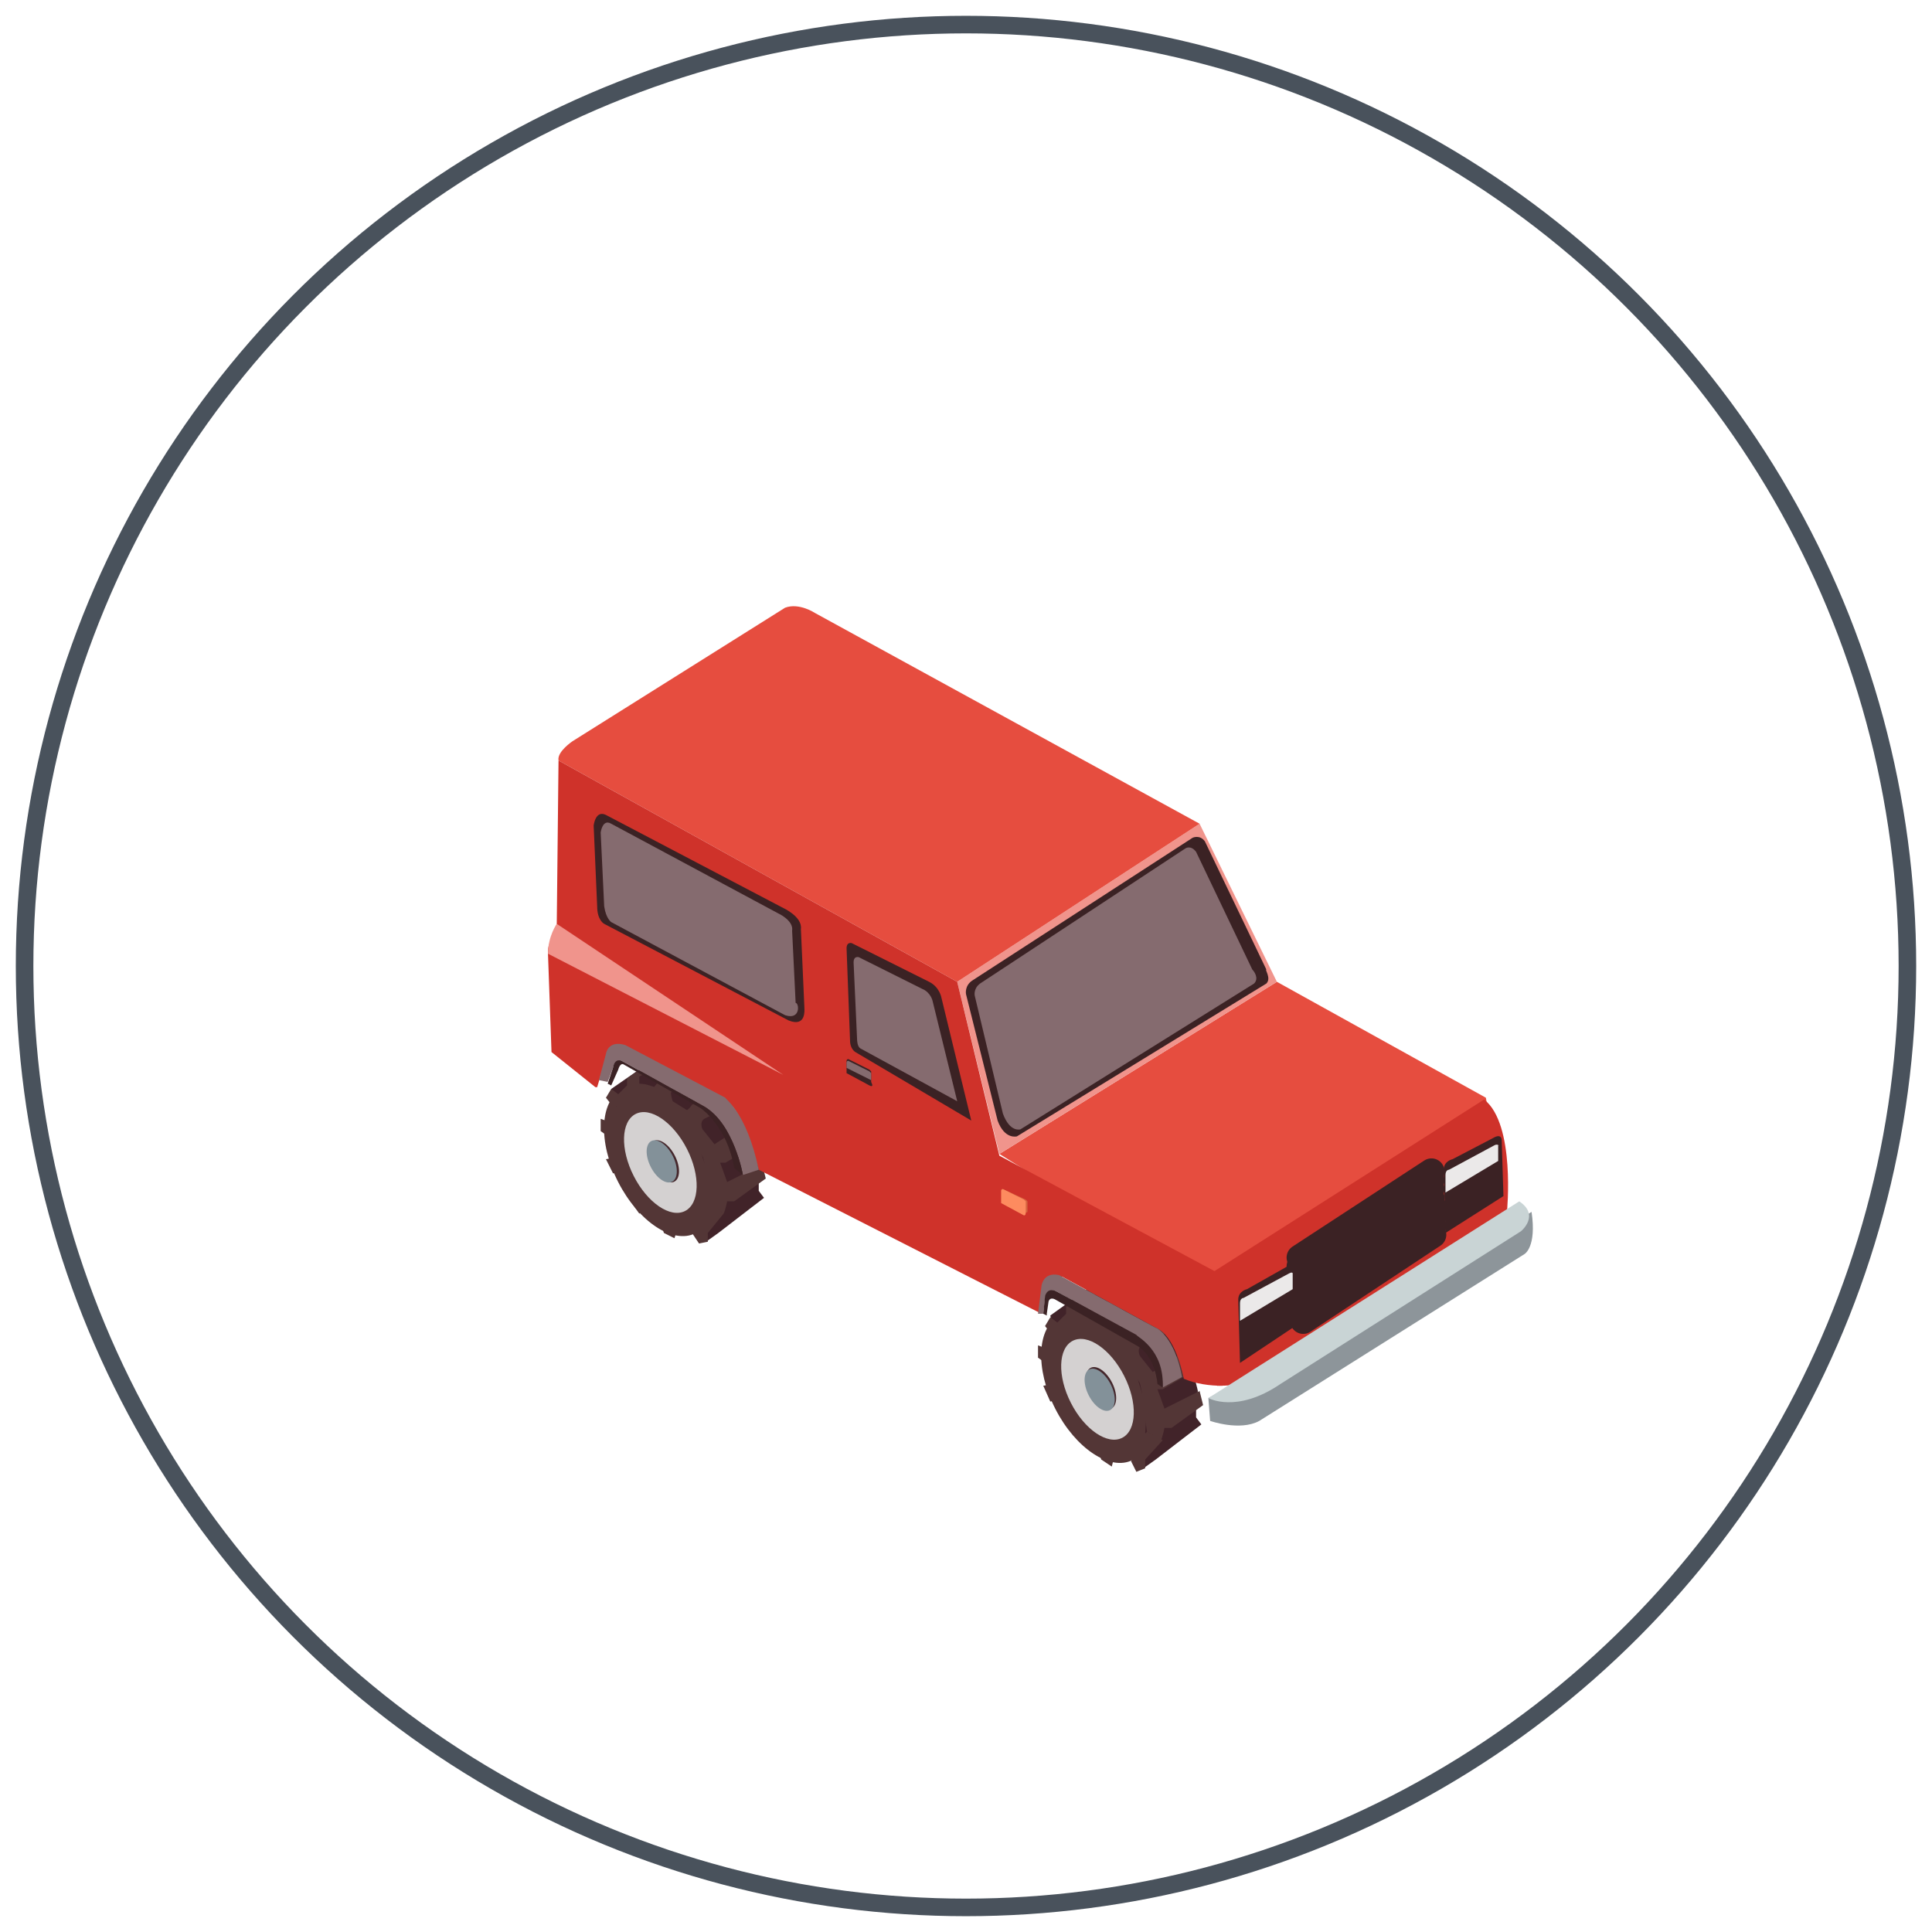<?xml version="1.0" encoding="utf-8"?>
<!-- Generator: Adobe Illustrator 21.1.0, SVG Export Plug-In . SVG Version: 6.00 Build 0)  -->
<svg version="1.1" id="Layer_1" xmlns="http://www.w3.org/2000/svg" xmlns:xlink="http://www.w3.org/1999/xlink" x="0px" y="0px"
	 viewBox="0 0 110 110" style="enable-background:new 0 0 110 110;" xml:space="preserve">
<style type="text/css">
	.st0{fill:none;stroke:#49525C;stroke-miterlimit:10;}
	.st1{fill:#533636;}
	.st2{fill:#D4D1D1;}
	.st3{fill:#45272C;}
	.st4{fill:#839199;}
	.st5{fill:#412329;}
	.st6{fill:#E64D3F;}
	.st7{fill:#CF322A;}
	.st8{fill:#F0948C;}
	.st9{fill:#3B2224;}
	.st10{fill:#856B6F;}
	.st11{fill:#8D959A;}
	.st12{fill:#C9D4D5;}
	.st13{fill:#D76540;}
	.st14{fill:#FD8B5F;}
	.st15{fill:none;stroke:#3B2224;stroke-width:1.493;stroke-linecap:round;stroke-miterlimit:10;}
	.st16{fill:#EBE9E9;}
</style>
<g>
	<circle class="st0" cx="55" cy="55" r="53.6"/>
	<g id="XMLID_64_">
		<g id="XMLID_156_">
			
				<ellipse id="XMLID_202_" transform="matrix(0.891 -0.454 0.454 0.891 -25.912 24.243)" class="st1" cx="37.5" cy="66.1" rx="2.6" ry="4.6"/>
			
				<ellipse id="XMLID_201_" transform="matrix(0.891 -0.454 0.454 0.891 -25.959 24.273)" class="st2" cx="37.6" cy="66.2" rx="1.7" ry="3.1"/>
			
				<ellipse id="XMLID_200_" transform="matrix(0.891 -0.454 0.454 0.891 -25.887 24.387)" class="st3" cx="37.8" cy="66.1" rx="0.7" ry="1.3"/>
			
				<ellipse id="XMLID_199_" transform="matrix(0.891 -0.454 0.454 0.891 -25.924 24.345)" class="st4" cx="37.7" cy="66.1" rx="0.7" ry="1.3"/>
			<path id="XMLID_198_" class="st5" d="M37.4,60.2l0.5,0.2c0.3,0.1,1.5,0.7,1.5,0.7c0.4,0.2,1.8,1.4,1.8,1.4
				c0.7,0.6,1.6,2.3,1.6,2.3c0.3,0.5,0.5,1.5,0.5,1.5l-0.1,1l0,0.5l0.3,0.4l-2.6,2l-0.7,0.5L40,70.3l0.3-0.9c0,0,0,0,0,0
				c0.1,0,0.3,0,0.4-0.1c0.1,0,0.2-0.1,0.2-0.2l0,0c0-0.1,0-0.1-0.1-0.2c0,0,0-0.1-0.1-0.1c-0.1-0.1-0.2-0.1-0.3-0.1l0.1-1.4
				l-1.1-3.1l-1.2-1.4l-0.2,0c0,0,0,0,0,0c-0.2-0.1-0.4-0.3-0.6-0.4c-0.2-0.1-0.5,0-0.7,0.1c-0.2,0.1-0.5,0.1-0.7,0.1
				c-0.1,0-0.2,0.1-0.3,0.2c-0.2-0.1-0.5,0-0.6,0.2L34.8,62L37.4,60.2z"/>
			<path id="XMLID_197_" class="st1" d="M43,65.2l-1.7,1l-0.3,0c0,0,0.3,0.8,0.4,1.1l2-1l0.2,0.8l-1.8,1.3l-0.4,0
				c0,0-0.1,0.5-0.2,0.7l-0.8-0.5l-0.3-2.4l-0.2-0.9l0.7-0.1l1.7-1.1C42.4,64,42.9,64.9,43,65.2z"/>
			<polygon id="XMLID_187_" class="st1" points="41.2,69.1 40.3,70.2 40.3,70.7 39.8,70.8 39.4,70.2 40.4,68.5 			"/>
			<path id="XMLID_179_" class="st1" d="M40.8,65.3l-0.8-1c0,0-0.2-0.4,0.1-0.6l1.4-0.7c0,0-0.6-0.7-0.8-0.8l-1.3,0.7
				c0,0-0.2,0.3-0.3,0.3l-0.8-0.5c0,0-0.1-0.3-0.1-0.5l1.3-0.9l-0.8-0.4l-1.3,0.8l-0.5,0.6l0.4,0.4l1.5,1.3l1.3,2L40.8,65.3z"/>
			<path id="XMLID_178_" class="st1" d="M37.5,62c0,0-0.6-0.3-1.1-0.3l0-0.4l1.6-1l-0.4-0.2l-1.9,1.3l0,0.4c0,0-0.2,0.2-0.5,0.5
				L34.8,62l-0.3,0.5l0.4,0.5l1.6-0.1L37.5,62z"/>
			<polygon id="XMLID_170_" class="st1" points="35,64 34.2,63.7 34.2,64.4 34.9,64.9 			"/>
			<polygon id="XMLID_169_" class="st1" points="35,65.9 34.5,66 34.9,66.8 35.3,66.8 			"/>
			<polygon id="XMLID_168_" class="st1" points="36.1,68.1 35.9,68.4 36.4,69.1 36.7,68.8 			"/>
			<polygon id="XMLID_166_" class="st1" points="37.7,69.9 37.8,70.2 38.4,70.5 38.5,70.2 			"/>
		</g>
		<g id="XMLID_99_">
			
				<ellipse id="XMLID_154_" transform="matrix(0.891 -0.454 0.454 0.891 -29.065 36.968)" class="st1" cx="62.4" cy="79" rx="2.6" ry="4.6"/>
			
				<ellipse id="XMLID_153_" transform="matrix(0.891 -0.454 0.454 0.891 -29.113 36.998)" class="st2" cx="62.5" cy="79.1" rx="1.7" ry="3.1"/>
			
				<ellipse id="XMLID_152_" transform="matrix(0.891 -0.454 0.454 0.891 -29.041 37.112)" class="st3" cx="62.7" cy="79" rx="0.7" ry="1.3"/>
			
				<ellipse id="XMLID_121_" transform="matrix(0.891 -0.454 0.454 0.891 -29.077 37.07)" class="st4" cx="62.6" cy="79.1" rx="0.7" ry="1.3"/>
			<path id="XMLID_120_" class="st5" d="M62.3,73.1l0.5,0.2c0.3,0.1,1.5,0.7,1.5,0.7c0.4,0.2,1.8,1.4,1.8,1.4
				c0.7,0.6,1.6,2.3,1.6,2.3c0.3,0.5,0.5,1.5,0.5,1.5l-0.1,1l0,0.5l0.3,0.4l-2.6,2l-0.7,0.5l-0.3-0.4l0.3-0.9c0,0,0,0,0,0
				c0.1,0,0.3,0,0.4-0.1c0.1,0,0.2-0.1,0.2-0.2l0,0c0-0.1,0-0.1-0.1-0.2c0,0,0-0.1-0.1-0.1c-0.1-0.1-0.2-0.1-0.3-0.1l0.1-1.4
				L64.3,77l-1.2-1.4l-0.2,0c0,0,0,0,0,0c-0.2-0.1-0.4-0.3-0.6-0.4c-0.2-0.1-0.5,0-0.7,0.1c-0.2,0.1-0.5,0.1-0.7,0.1
				c-0.1,0-0.2,0.1-0.3,0.2c-0.2-0.1-0.5,0-0.6,0.2l-0.2-0.9L62.3,73.1z"/>
			<path id="XMLID_119_" class="st1" d="M67.9,78.1l-1.7,1l-0.3,0c0,0,0.3,0.8,0.4,1.1l2-1l0.2,0.8l-1.8,1.3l-0.4,0
				c0,0-0.1,0.5-0.2,0.7l-0.8-0.5L65,79.2l-0.2-0.9l0.7-0.1l1.7-1.1C67.3,77,67.8,77.8,67.9,78.1z"/>
			<polygon id="XMLID_115_" class="st1" points="66.2,82 65.2,83.1 65.2,83.6 64.7,83.8 64.4,83.2 65.3,81.5 			"/>
			<path id="XMLID_109_" class="st1" d="M65.7,78.2l-0.8-1c0,0-0.2-0.4,0.1-0.6l1.4-0.7c0,0-0.6-0.7-0.8-0.8l-1.3,0.7
				c0,0-0.2,0.3-0.3,0.3l-0.8-0.5c0,0-0.1-0.3-0.1-0.5l1.3-0.9l-0.8-0.4l-1.3,0.8l-0.5,0.6l0.4,0.4l1.5,1.3l1.3,2L65.7,78.2z"/>
			<path id="XMLID_108_" class="st1" d="M62.5,75c0,0-0.6-0.3-1.1-0.3l0-0.4l1.6-1l-0.4-0.2l-1.9,1.3l0,0.4c0,0-0.2,0.2-0.5,0.5
				l-0.4-0.3l-0.3,0.5l0.4,0.5l1.6-0.1L62.5,75z"/>
			<polygon id="XMLID_107_" class="st1" points="59.9,76.9 59.1,76.6 59.1,77.3 59.8,77.8 			"/>
			<polygon id="XMLID_106_" class="st1" points="59.9,78.8 59.4,78.9 59.8,79.8 60.2,79.7 			"/>
			<polygon id="XMLID_105_" class="st1" points="61,81.1 60.8,81.3 61.4,82 61.6,81.8 			"/>
			<polygon id="XMLID_104_" class="st1" points="62.6,82.8 62.7,83.1 63.3,83.5 63.4,83.1 			"/>
		</g>
		<polygon id="XMLID_98_" class="st6" points="84.6,62.5 72.7,55.9 56.9,65.7 68.9,73.2 81.1,67.5 85,64.8 		"/>
		<path id="XMLID_97_" class="st7" d="M71.3,78.7c0,0-0.8,0.2-2,0.2l-0.2-6.5l15.4-9.8c1.8,1.4,1.3,6.4,1.3,6.4L71.3,78.7L71.3,78.7
			z"/>
		<polygon id="XMLID_96_" class="st8" points="72.7,55.9 68.3,46.9 54.5,55.9 56.9,65.7 		"/>
		<path id="XMLID_95_" class="st6" d="M68.3,46.9L46.4,34.9c0,0-0.9-0.6-1.7-0.3l-12.1,7.6c0,0-0.9,0.6-0.8,1.1l22.7,12.6L68.3,46.9
			z"/>
		<path id="XMLID_94_" class="st7" d="M31.7,52.6l0.1-9.3l22.7,12.6l2.4,9.9l12.3,6.6c0.9,2,0.4,6.2,0.4,6.2l0,0.3
			c-0.7,0-1.5-0.1-2.2-0.4c0,0-0.4-2.2-1.4-2.8l-5.5-3c0,0-0.9-0.2-1,0.6l-0.2,1.5l-16.1-8.2c-0.3-1-1-3.3-1.7-3.8l-5.7-3.1
			c0,0-0.9-0.3-1.2,0.2l-0.6,2l-0.1,0l-2.5-2l-0.2-5.6c0-0.2,0-0.4,0.1-0.6L31.7,52.6z"/>
		<path id="XMLID_93_" class="st9" d="M72.1,56l-14.2,8.7c0,0-0.7,0.2-1.1-0.9l-1.8-7.2c0,0-0.1-0.5,0.4-0.8l12.5-8.1
			c0,0,0.4-0.2,0.7,0.2l3.5,7.3C72,55.2,72.4,55.7,72.1,56z"/>
		<path id="XMLID_92_" class="st10" d="M71.4,56l-13.3,8.3c0,0-0.6,0.2-1-0.9l-1.6-6.7c0,0-0.1-0.4,0.3-0.7l11.7-7.7
			c0,0,0.3-0.2,0.6,0.2l3.2,6.7C71.4,55.3,71.7,55.7,71.4,56z"/>
		<path id="XMLID_91_" class="st9" d="M55.3,63.8l-1.7-7c0,0-0.1-0.6-0.7-0.9l-4.4-2.2c0,0-0.3-0.1-0.3,0.3l0.2,5.3
			c0,0,0,0.4,0.3,0.6L55.3,63.8z"/>
		<path id="XMLID_90_" class="st10" d="M54.5,62.7L53.1,57c0,0-0.1-0.5-0.6-0.7l-3.6-1.8c0,0-0.3-0.1-0.3,0.3l0.2,4.4
			c0,0,0,0.4,0.2,0.5L54.5,62.7z"/>
		<path id="XMLID_89_" class="st9" d="M44.9,58.1l-10.5-5.5c0,0-0.4-0.2-0.4-1L33.8,47c0,0,0.1-0.9,0.7-0.6l10.1,5.3
			c0,0,1.1,0.5,1,1.2l0.2,4.5C45.8,57.5,45.9,58.5,44.9,58.1z"/>
		<path id="XMLID_88_" class="st9" d="M49.5,61.8l-1.3-0.7c0,0,0,0,0-0.1l0-0.6c0,0,0-0.1,0.1-0.1l1.2,0.6c0,0,0.1,0.1,0.1,0.1
			l0,0.6C49.7,61.8,49.7,61.9,49.5,61.8z"/>
		<path id="XMLID_87_" class="st10" d="M44.7,57.8l-9.9-5.3c0,0-0.3-0.2-0.4-0.9l-0.2-4.2c0,0,0.1-0.8,0.6-0.5l9.5,5.1
			c0,0,0.9,0.4,0.8,1l0.2,4.1C45.5,57.1,45.6,58.1,44.7,57.8z"/>
		<path id="XMLID_86_" class="st11" d="M68.8,79.6l0.1,1.3c0,0,1.7,0.6,2.8,0l15.1-9.5c0,0,0.7-0.4,0.4-2.4l-6.1,3.7l-9.6,5.5
			L68.8,79.6z"/>
		<path id="XMLID_85_" class="st12" d="M86.5,68.4L68.8,79.6c0,0,1.6,0.9,4.1-0.8l13.7-8.7C86.6,70.1,87.7,69.2,86.5,68.4z"/>
		<path id="XMLID_84_" class="st10" d="M67.3,78.4L66.2,79c0,0,0.1-2-1.6-3l-4.5-2.5c0,0-0.5-0.2-0.6,0.4l-0.1,0.9l-0.3,0l0.2-1.6
			c0,0,0.1-0.8,1-0.6l5.5,3C65.9,75.6,66.9,76.2,67.3,78.4z"/>
		<path id="XMLID_83_" class="st10" d="M43.2,66.6l-0.9,0.3c0,0-0.5-2.9-2.2-3.9l-4.7-2.6c0,0-0.4-0.1-0.5,0.4l-0.3,0.8l-0.5-0.1
			l0.4-1.5c0,0,0.1-0.8,1.1-0.5l5.7,3C41.3,62.6,42.5,63.3,43.2,66.6z"/>
		<path id="XMLID_82_" class="st10" d="M48.2,60.8l0-0.3c0,0,0-0.1,0.1-0.1l1.2,0.6c0,0,0.1,0.1,0.1,0.1l0,0.4L48.2,60.8z"/>
		<path id="XMLID_81_" class="st13" d="M57.1,67.7C57.1,67.7,57.1,67.7,57.1,67.7L57.1,67.7L57.1,67.7
			C57.1,67.7,57.1,67.7,57.1,67.7l1.3,0.6c0,0,0.1,0.1,0.1,0.1l0,0.5l0,0c0,0,0,0,0,0l0,0.1l-0.2,0.1l0-0.1l-1.2-0.6c0,0,0,0,0-0.1
			L57.1,67.7L57.1,67.7L57.1,67.7z"/>
		<path id="XMLID_80_" class="st14" d="M58.3,69.2L57,68.5c0,0,0,0,0-0.1l0-0.6c0,0,0-0.1,0.1-0.1l1.2,0.6c0,0,0.1,0.1,0.1,0.1
			l0,0.6C58.4,69.1,58.4,69.2,58.3,69.2z"/>
		<path id="XMLID_79_" class="st8" d="M31.2,54.3l13.4,6.9l-12.9-8.6C31.7,52.6,31.2,53.3,31.2,54.3z"/>
		<path id="XMLID_78_" class="st9" d="M66.2,79l-0.3-0.2c0,0-0.1-1.6-1.2-2.2L60.1,74c0,0-0.3-0.2-0.4,0.1l-0.1,0.7l0,0.1l-0.2-0.1
			l0.1-1c0,0,0.1-0.5,0.6-0.3l4.6,2.5C64.7,76.1,66.3,76.8,66.2,79z"/>
		<path id="XMLID_77_" class="st9" d="M42.3,66.9c0,0-0.5-2.9-2.2-3.9l-4.7-2.6c0,0-0.4-0.2-0.5,0.4l-0.3,0.9l0.2,0.1l0.4-0.9
			c0,0,0.1-0.4,0.3-0.3l4.4,2.5c0,0,1.5,1,1.9,3.4L42.3,66.9z"/>
		<line id="XMLID_76_" class="st15" x1="81.6" y1="70.3" x2="74.2" y2="75.2"/>
		<line id="XMLID_75_" class="st15" x1="81.6" y1="69.8" x2="74.1" y2="74.7"/>
		<line id="XMLID_74_" class="st15" x1="81.6" y1="69.2" x2="74.1" y2="74.2"/>
		<line id="XMLID_73_" class="st15" x1="81.6" y1="68.7" x2="74.1" y2="73.6"/>
		<line id="XMLID_72_" class="st15" x1="81.5" y1="68.2" x2="74" y2="73.2"/>
		<line id="XMLID_71_" class="st15" x1="81.5" y1="67.7" x2="74" y2="72.6"/>
		<line id="XMLID_70_" class="st15" x1="81.5" y1="67.2" x2="74" y2="72.1"/>
		<line id="XMLID_69_" class="st15" x1="81.5" y1="66.7" x2="74" y2="71.6"/>
		<path id="XMLID_68_" class="st9" d="M73.9,75.4l-0.1-3.2c0,0,0-0.4-0.5-0.1l-2.3,1.3c0,0-0.5,0.1-0.5,0.6l0.1,3.6L73.9,75.4z"/>
		<path id="XMLID_67_" class="st9" d="M85.6,68.1l-0.1-3.2c0,0,0-0.4-0.5-0.1L82.7,66c0,0-0.5,0.1-0.5,0.6l0.1,3.6L85.6,68.1z"/>
		<path id="XMLID_66_" class="st16" d="M73.4,72.5l-2.6,1.4c0,0-0.2,0-0.2,0.3l0,1l3-1.8l0-0.9C73.6,72.5,73.6,72.4,73.4,72.5z"/>
		<path id="XMLID_65_" class="st16" d="M85.1,65.2l-2.6,1.4c0,0-0.2,0-0.2,0.3l0,1l3-1.8l0-0.9C85.4,65.3,85.3,65.1,85.1,65.2z"/>
	</g>
</g>
</svg>
